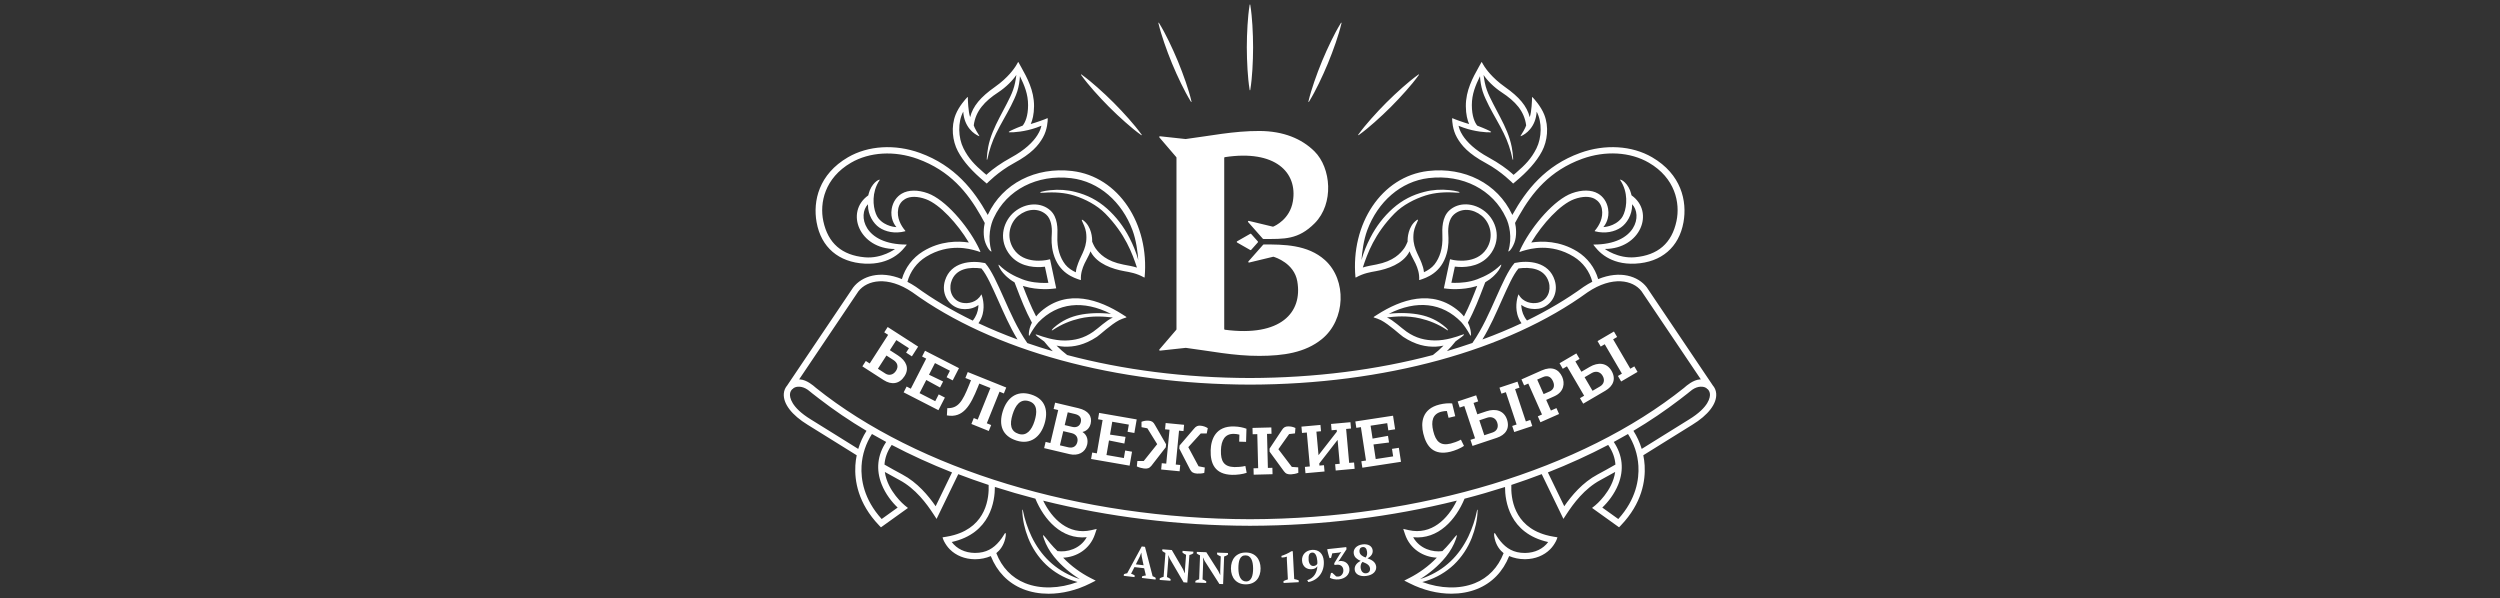 <?xml version="1.0" encoding="utf-8"?>
<!-- Generator: Adobe Illustrator 27.4.0, SVG Export Plug-In . SVG Version: 6.00 Build 0)  -->
<svg version="1.1" id="Слой_1" xmlns="http://www.w3.org/2000/svg" xmlns:xlink="http://www.w3.org/1999/xlink" x="0px" y="0px"
	 viewBox="0 0 280 67" style="enable-background:new 0 0 280 67;" xml:space="preserve">
<rect x="0" y="0" width="280" height="67" fill="#333333" stroke="none"/>
<style type="text/css">
	.st0{fill:#FFFFFF;}
</style>
<g>
	<path class="st0" d="M166.434,18.276c1.766,0.953,3.038,2.285,3.038,2.285l0.259-0.217c1.314-1.099,2.337-2.197,2.976-3.408
		c0.607-1.149,0.788-2.747,0.247-4.099c-0.374-0.933-1.113-1.744-1.316-1.955c-0.018-0.02-0.05-0.006-0.05,0.02
		c0.004,0.261-0.046,1.652-0.259,2.222c-0.303-1.238-1.192-2.271-2.757-3.372c-1.527-1.075-2.19-2.116-2.315-2.297
		c-0.094-0.137-0.193-0.326-0.287-0.488c-0.026-0.044-0.046-0.004-0.046-0.004l-0.312,0.559c-0.647,1.161-1.451,2.608-1.439,4.375
		c0.006,0.926,0.181,1.567,0.368,1.995c-0.577-0.161-1.664-0.551-1.849-0.647c-0.024-0.014-0.054,0.004-0.054,0.032
		c0,0.251,0.036,1.23,0.541,2.126C163.677,16.279,164.442,17.203,166.434,18.276 M163.914,14.3c1.274,0.452,2.584,0.544,3.006,0.52
		c0.181-0.01,0.118-0.082-0.476-0.343c-0.217-0.094-0.464-0.205-0.993-0.406c-0.269-0.333-0.605-1.039-0.605-2.301
		c0-1.226,0.404-2.19,0.914-3.239c0.03,0.569,0.125,1.139,0.294,1.696c0.189,0.591,0.458,1.109,0.715,1.64
		c0.539,1.049,1.152,2.04,1.656,3.072c0.444,0.902,0.766,1.861,0.975,2.86c0.03,0.143,0.082,0.137,0.074-0.01
		c-0.022-0.44-0.079-0.88-0.157-1.316c-0.115-0.581-0.293-1.151-0.516-1.7c-0.444-1.103-1.045-2.114-1.563-3.145
		c-0.261-0.514-0.531-1.035-0.712-1.553c-0.189-0.526-0.291-1.089-0.364-1.656c0-0.008-0.002-0.016-0.002-0.024
		c0.384,0.583,1.127,1.356,2.034,1.951c1.511,0.991,2.53,2.082,2.737,3.699c-0.076,0.293-0.504,0.983-0.597,1.123
		c-0.062,0.097-0.012,0.086,0,0.082c0.543-0.207,1.672-1.009,1.774-2.743c0.629,1.172,0.567,2.924-0.022,4.105
		c-0.585,1.168-1.252,1.843-2.303,2.753c-0.064,0.056-0.265,0.219-0.265,0.219s-0.149-0.139-0.199-0.183
		c-0.484-0.438-1.439-1.139-2.566-1.752c-0.784-0.424-1.395-0.86-1.867-1.276c-0.502-0.442-0.84-0.86-1.067-1.212
		c-0.163-0.253-0.267-0.474-0.336-0.649c-0.104-0.269-0.121-0.43-0.121-0.43S163.414,14.123,163.914,14.3 M152.183,15.124
		c-0.058,0.042-0.092,0.006-0.05-0.052c0.448-0.621,0.936-1.206,1.439-1.772c0.545-0.625,1.119-1.22,1.7-1.81
		c0.591-0.581,1.186-1.154,1.811-1.7c0.569-0.502,1.151-0.991,1.774-1.439c0.058-0.042,0.092-0.006,0.05,0.052
		c-0.448,0.621-0.936,1.206-1.439,1.772c-0.545,0.625-1.119,1.22-1.7,1.81c-0.591,0.581-1.186,1.154-1.811,1.7
		C153.388,14.187,152.806,14.675,152.183,15.124 M132.823,15.568c2.646-0.338,5.339-0.91,8.249-0.898
		c2.661,0.012,4.71,0.858,6.145,2.277c1.877,1.859,2.21,5.858,0.03,8.054c-1.855,1.867-3.412,1.766-5.747,1.764
		c-0.022,0-0.044-0.01-0.06-0.026l-1.65-1.869c-0.052-0.058,0.002-0.149,0.078-0.13l2.685,0.645
		c0.016,0.004,0.032,0.004,0.046-0.002c0.211-0.086,1.863-0.828,2.202-2.825c0.554-3.252-1.981-5.821-7.618-4.957
		c-0.04,0.006-0.07,0.04-0.07,0.08v19.169c0,0.04,0.032,0.074,0.07,0.08c6.252,0.824,8.727-1.923,8.114-5.424
		c-0.353-2.022-2.443-2.685-2.664-2.749c-0.014-0.004-0.026-0.004-0.04,0l-2.689,0.647c-0.076,0.018-0.131-0.072-0.078-0.13
		l1.65-1.869c0.016-0.018,0.036-0.026,0.06-0.026c2.181,0,4.913-0.008,6.865,1.756c2.46,2.227,2.313,6.678-0.352,8.844
		c-1.881,1.529-4.319,1.869-6.981,1.879c-2.91,0.012-5.603-0.563-8.249-0.898h-0.02l-2.878,0.311
		c-0.072,0.008-0.117-0.077-0.068-0.131l1.893-2.208c0.012-0.014,0.02-0.032,0.02-0.052V17.653c0-0.018-0.006-0.038-0.02-0.052
		l-1.893-2.208c-0.046-0.054-0.002-0.139,0.068-0.131l2.878,0.311C132.809,15.568,132.817,15.568,132.823,15.568 M151.027,63.325
		c0.056,0.109,0.093,0.233,0.107,0.37c0.018,0.163-0.002,0.313-0.058,0.452c-0.056,0.139-0.137,0.259-0.245,0.364
		c-0.107,0.104-0.237,0.189-0.388,0.253c-0.151,0.064-0.313,0.107-0.486,0.125c-0.099,0.01-0.197,0.014-0.295,0.01
		c-0.1-0.004-0.193-0.014-0.283-0.032c-0.088-0.016-0.171-0.038-0.245-0.068c-0.074-0.028-0.137-0.06-0.191-0.099l0.127-0.529
		l0.143-0.016c0.022,0.02,0.052,0.048,0.09,0.083c0.038,0.034,0.078,0.07,0.121,0.108c0.042,0.038,0.082,0.076,0.122,0.115
		c0.04,0.038,0.076,0.07,0.104,0.098c0.034,0.004,0.07,0.008,0.113,0.012c0.042,0.006,0.096,0.004,0.165-0.004
		c0.074-0.008,0.147-0.034,0.215-0.074c0.068-0.042,0.127-0.097,0.177-0.165c0.05-0.068,0.088-0.147,0.112-0.235
		c0.024-0.089,0.032-0.181,0.022-0.279c-0.012-0.111-0.04-0.205-0.086-0.28c-0.046-0.076-0.102-0.137-0.169-0.183
		c-0.066-0.046-0.141-0.076-0.221-0.092c-0.08-0.016-0.161-0.02-0.239-0.012l-0.283,0.03l-0.02-0.197l0.631-1.037l0.149-0.189
		l-0.002-0.02l-0.261,0.058l-0.739,0.08l-0.137,0.52l-0.167,0.018c-0.024-0.066-0.05-0.147-0.078-0.239
		c-0.028-0.092-0.054-0.185-0.08-0.279c-0.024-0.092-0.046-0.183-0.064-0.269c-0.018-0.086-0.03-0.161-0.036-0.219l2.132-0.231
		l0.026,0.239l-0.735,1.123l-0.187,0.239l0.002,0.01l0.163-0.052c0.155-0.01,0.295,0.004,0.422,0.04
		c0.129,0.038,0.237,0.094,0.33,0.173C150.895,63.122,150.971,63.215,151.027,63.325 M121.086,8.402
		c-0.042-0.058-0.006-0.092,0.052-0.05c0.621,0.448,1.206,0.936,1.772,1.439c0.625,0.544,1.22,1.119,1.81,1.7
		c0.581,0.591,1.154,1.185,1.7,1.81c0.502,0.569,0.989,1.152,1.439,1.774c0.042,0.058,0.006,0.092-0.052,0.05
		c-0.621-0.448-1.206-0.936-1.772-1.439c-0.625-0.544-1.22-1.119-1.811-1.7c-0.581-0.591-1.153-1.186-1.7-1.81
		C122.022,9.607,121.536,9.023,121.086,8.402 M136.314,61.892l1.22,0.044l-0.006,0.191c-0.064,0.046-0.135,0.088-0.211,0.122
		c-0.077,0.034-0.149,0.06-0.215,0.079l-0.114,3.092l-0.418-0.016l-1.644-2.57l-0.183-0.386h-0.014l0.03,0.396l-0.074,2.05
		c0.064,0.018,0.137,0.048,0.215,0.088c0.079,0.04,0.145,0.08,0.199,0.123l-0.006,0.187l-1.214-0.044l0.006-0.187
		c0.06-0.036,0.127-0.072,0.199-0.102c0.072-0.032,0.147-0.058,0.221-0.078l0.099-2.681c-0.064-0.028-0.129-0.06-0.193-0.094
		c-0.064-0.034-0.123-0.072-0.173-0.109l0.006-0.187l1.063,0.038l1.336,2.098l0.211,0.432h0.02l-0.01-0.422l0.06-1.638
		c-0.078-0.028-0.153-0.064-0.225-0.104c-0.072-0.04-0.137-0.082-0.189-0.127L136.314,61.892z M129.094,64.541l-0.856-3.296
		l-0.362-0.042l-1.632,3.004c-0.06,0.006-0.122,0.018-0.185,0.036c-0.062,0.018-0.123,0.038-0.179,0.066l-0.022,0.185l1.208,0.142
		l0.022-0.185c-0.125-0.09-0.261-0.155-0.408-0.191l0.38-0.744l1.085,0.127l0.193,0.81c-0.066,0.006-0.137,0.016-0.213,0.034
		c-0.074,0.018-0.145,0.038-0.211,0.06l-0.022,0.185l1.529,0.179l0.022-0.185c-0.044-0.038-0.099-0.074-0.161-0.107
		C129.22,64.587,129.156,64.561,129.094,64.541 M127.215,63.208l0.446-0.884l0.159-0.418l0.01,0.002l0.044,0.43l0.207,0.971
		L127.215,63.208z M132.445,61.695l1.216,0.092l-0.014,0.191c-0.066,0.044-0.139,0.082-0.215,0.115
		c-0.079,0.032-0.151,0.054-0.217,0.07l-0.235,3.087l-0.418-0.032l-1.539-2.634l-0.167-0.394l-0.014-0.002l0.014,0.396l-0.157,2.046
		c0.064,0.022,0.135,0.054,0.213,0.099c0.076,0.044,0.143,0.088,0.195,0.131l-0.014,0.187l-1.212-0.093l0.014-0.187
		c0.062-0.034,0.129-0.066,0.203-0.094c0.072-0.028,0.147-0.052,0.225-0.068l0.205-2.674c-0.064-0.032-0.127-0.067-0.189-0.103
		c-0.062-0.038-0.118-0.076-0.169-0.117l0.014-0.187l1.059,0.08l1.252,2.148l0.193,0.44l0.02,0.002l0.008-0.422l0.125-1.636
		c-0.076-0.032-0.151-0.07-0.221-0.112c-0.07-0.044-0.133-0.089-0.185-0.135L132.445,61.695z M140.751,62.379
		c-0.141-0.159-0.314-0.281-0.521-0.368c-0.207-0.089-0.446-0.131-0.713-0.129c-0.269,0.002-0.506,0.048-0.713,0.137
		c-0.205,0.09-0.38,0.215-0.519,0.374c-0.141,0.161-0.245,0.35-0.315,0.569c-0.07,0.219-0.104,0.456-0.104,0.712
		c0.002,0.255,0.038,0.492,0.112,0.711c0.074,0.217,0.181,0.406,0.324,0.565c0.143,0.159,0.318,0.281,0.524,0.368
		c0.207,0.087,0.446,0.131,0.713,0.129c0.269-0.002,0.506-0.048,0.713-0.137c0.205-0.09,0.378-0.215,0.516-0.374
		c0.139-0.161,0.243-0.35,0.313-0.567c0.07-0.219,0.107-0.456,0.104-0.711c-0.002-0.255-0.038-0.492-0.112-0.709
		C140.998,62.724,140.891,62.535,140.751,62.379 M140.308,64.239c-0.028,0.179-0.07,0.334-0.132,0.464
		c-0.062,0.131-0.141,0.231-0.239,0.307c-0.098,0.074-0.217,0.113-0.358,0.113c-0.155,0-0.287-0.036-0.396-0.109
		c-0.11-0.072-0.201-0.175-0.273-0.303c-0.072-0.129-0.125-0.283-0.159-0.462c-0.034-0.179-0.052-0.372-0.052-0.583
		c-0.002-0.209,0.01-0.404,0.034-0.583c0.024-0.179,0.064-0.334,0.125-0.464c0.06-0.131,0.141-0.231,0.241-0.305
		c0.1-0.074,0.227-0.113,0.378-0.113c0.157,0,0.291,0.034,0.402,0.109c0.111,0.072,0.199,0.175,0.267,0.303
		c0.068,0.129,0.119,0.283,0.151,0.462c0.032,0.179,0.048,0.374,0.05,0.583C140.349,63.868,140.337,64.061,140.308,64.239
		 M140.13,26.2l0.748,0.84c0.026,0.03,0.026,0.076,0,0.107l-0.748,0.84c-0.024,0.028-0.066,0.034-0.099,0.016l-1.473-0.84
		c-0.054-0.03-0.054-0.109,0-0.139l1.473-0.84C140.063,26.166,140.106,26.171,140.13,26.2 M110.259,20.342l0.259,0.217
		c0,0,1.272-1.332,3.038-2.285c1.991-1.073,2.757-1.996,3.252-2.874c0.504-0.896,0.54-1.875,0.54-2.126
		c0-0.028-0.028-0.046-0.054-0.032c-0.183,0.099-1.272,0.486-1.849,0.647c0.187-0.428,0.362-1.069,0.368-1.995
		c0.012-1.766-0.792-3.211-1.439-4.375l-0.312-0.559c0,0-0.022-0.04-0.046,0.004c-0.092,0.163-0.193,0.352-0.287,0.488
		c-0.125,0.181-0.786,1.224-2.315,2.297c-1.565,1.101-2.453,2.134-2.757,3.372c-0.215-0.571-0.263-1.963-0.259-2.222
		c0-0.028-0.032-0.04-0.05-0.02c-0.203,0.211-0.943,1.023-1.316,1.955c-0.541,1.352-0.36,2.95,0.247,4.099
		C107.921,18.146,108.944,19.243,110.259,20.342 M107.883,12.505c0.103,1.734,1.232,2.536,1.774,2.743
		c0.012,0.004,0.062,0.014,0-0.082c-0.092-0.143-0.521-0.83-0.597-1.123c0.207-1.618,1.224-2.709,2.737-3.699
		c0.906-0.595,1.65-1.368,2.034-1.951c0,0.008-0.002,0.016-0.002,0.024c-0.072,0.567-0.175,1.129-0.364,1.656
		c-0.181,0.519-0.45,1.041-0.711,1.553c-0.521,1.031-1.119,2.042-1.563,3.145c-0.223,0.549-0.404,1.119-0.516,1.7
		c-0.078,0.438-0.135,0.876-0.157,1.316c-0.008,0.147,0.044,0.153,0.074,0.01c0.211-0.999,0.531-1.957,0.975-2.859
		c0.504-1.033,1.117-2.024,1.656-3.073c0.257-0.531,0.526-1.049,0.715-1.64c0.169-0.557,0.263-1.125,0.293-1.696
		c0.512,1.049,0.914,2.013,0.914,3.239c0,1.262-0.336,1.967-0.605,2.301c-0.529,0.201-0.776,0.309-0.993,0.406
		c-0.595,0.261-0.657,0.333-0.476,0.344c0.422,0.024,1.732-0.07,3.006-0.521c0.5-0.177,0.555-0.219,0.555-0.219
		s-0.016,0.161-0.121,0.43c-0.068,0.175-0.173,0.396-0.336,0.649c-0.227,0.354-0.564,0.77-1.067,1.212
		c-0.474,0.418-1.085,0.852-1.867,1.276c-1.127,0.613-2.082,1.312-2.566,1.752c-0.05,0.046-0.199,0.183-0.199,0.183
		s-0.201-0.163-0.265-0.219c-1.051-0.91-1.72-1.586-2.303-2.753C107.315,15.431,107.252,13.677,107.883,12.505 M147.868,61.88
		c-0.114-0.107-0.247-0.185-0.404-0.237c-0.155-0.052-0.328-0.07-0.518-0.056c-0.179,0.014-0.342,0.054-0.484,0.122
		c-0.143,0.066-0.263,0.155-0.362,0.263c-0.099,0.109-0.171,0.233-0.219,0.376c-0.048,0.143-0.066,0.297-0.052,0.464
		c0.012,0.167,0.052,0.311,0.117,0.434c0.064,0.123,0.147,0.225,0.245,0.303c0.101,0.078,0.213,0.135,0.34,0.169
		c0.127,0.032,0.259,0.044,0.4,0.032c0.161-0.012,0.29-0.048,0.386-0.109c0.097-0.06,0.173-0.134,0.229-0.221
		c-0.022,0.378-0.127,0.701-0.31,0.971c-0.183,0.271-0.458,0.47-0.826,0.597l0.129,0.203c0.279-0.052,0.53-0.147,0.753-0.289
		c0.225-0.141,0.412-0.315,0.563-0.523c0.153-0.207,0.263-0.442,0.336-0.707c0.072-0.263,0.094-0.549,0.072-0.852
		c-0.016-0.199-0.056-0.38-0.124-0.54C148.071,62.119,147.981,61.987,147.868,61.88 M147.537,63.144
		c-0.034,0.068-0.086,0.125-0.159,0.169c-0.072,0.044-0.157,0.068-0.255,0.076c-0.084,0.006-0.161-0.006-0.225-0.038
		c-0.064-0.032-0.121-0.08-0.169-0.143c-0.048-0.062-0.086-0.134-0.112-0.217c-0.028-0.082-0.046-0.173-0.052-0.267
		c-0.02-0.267,0-0.47,0.06-0.609c0.062-0.139,0.175-0.213,0.338-0.227c0.091-0.008,0.171,0.012,0.237,0.06
		c0.066,0.048,0.123,0.112,0.169,0.197c0.046,0.084,0.082,0.183,0.11,0.297c0.026,0.115,0.046,0.235,0.056,0.364
		c0.004,0.058,0.008,0.119,0.01,0.181C147.541,63.048,147.541,63.102,147.537,63.144 M145.451,64.995l0.01,0.211l-1.7,0.088
		l-0.01-0.211c0.081-0.04,0.161-0.076,0.243-0.108c0.082-0.032,0.165-0.06,0.249-0.084l-0.117-2.255l0.004-0.291
		c-0.09,0.034-0.185,0.058-0.281,0.074c-0.099,0.016-0.199,0.024-0.303,0.026l-0.034-0.181c0.171-0.054,0.358-0.127,0.559-0.217
		c0.201-0.089,0.386-0.191,0.553-0.304l0.167-0.008l0.161,3.121c0.082,0.016,0.167,0.034,0.249,0.058
		C145.284,64.935,145.368,64.963,145.451,64.995 M139.722,7.789c-0.056-0.828-0.071-1.654-0.079-2.482
		c0.008-0.828,0.022-1.654,0.079-2.482c0.048-0.758,0.115-1.515,0.237-2.273c0.012-0.071,0.06-0.071,0.072,0.002
		c0.123,0.758,0.191,1.513,0.237,2.271c0.056,0.828,0.07,1.654,0.078,2.482c-0.008,0.828-0.022,1.654-0.078,2.482
		c-0.048,0.758-0.115,1.515-0.237,2.271c-0.012,0.07-0.06,0.07-0.072-0.002C139.838,9.304,139.77,8.546,139.722,7.789
		 M130.394,4.791c-0.245-0.717-0.474-1.443-0.649-2.19c-0.016-0.07,0.028-0.089,0.066-0.026c0.402,0.653,0.755,1.326,1.087,2.007
		c0.368,0.744,0.699,1.501,1.021,2.263c0.309,0.768,0.613,1.537,0.878,2.323c0.245,0.717,0.474,1.443,0.649,2.19
		c0.016,0.07-0.028,0.088-0.066,0.026c-0.402-0.653-0.756-1.326-1.089-2.008c-0.368-0.743-0.699-1.501-1.021-2.263
		C130.96,6.346,130.657,5.576,130.394,4.791 M146.544,11.356c0.177-0.745,0.404-1.471,0.649-2.188
		c0.265-0.786,0.567-1.555,0.878-2.323c0.323-0.762,0.653-1.519,1.021-2.263c0.333-0.681,0.685-1.354,1.089-2.007
		c0.038-0.06,0.082-0.042,0.066,0.028c-0.177,0.746-0.404,1.471-0.649,2.189c-0.265,0.786-0.567,1.555-0.878,2.323
		c-0.323,0.762-0.653,1.519-1.021,2.263c-0.333,0.681-0.685,1.355-1.089,2.008C146.572,11.446,146.528,11.426,146.544,11.356
		 M163.623,49.241l0.344,0.701c-0.384,0.265-1.011,0.526-1.529,0.653c-1.861,0.45-2.677-0.577-3.028-2.029
		c-0.289-1.194-0.177-2.775,1.825-3.261c0.541-0.131,1.007-0.157,1.407-0.121l0.346,1.431l-0.75,0.181l-0.185-0.763
		c-0.205-0.006-0.424,0.032-0.603,0.074c-0.993,0.241-1.196,1.059-0.928,2.164c0.291,1.202,0.816,1.686,1.951,1.411
		C162.718,49.624,163.271,49.443,163.623,49.241 M166.482,46.063l-1.021,0.34l-0.424-1.274l0.521-0.173l-0.227-0.681l-2.07,0.689
		l0.227,0.681l0.514-0.171l1.204,3.619l-0.514,0.171l0.227,0.679l2.721-0.906c0.963-0.32,1.485-1.025,1.144-2.052
		C168.447,45.979,167.509,45.72,166.482,46.063 M167.167,48.439l-0.926,0.308l-0.557-1.672l0.876-0.292
		c0.456-0.151,0.947-0.01,1.131,0.549C167.875,47.882,167.624,48.288,167.167,48.439 M142.507,52.394l0.018,0.717l-2.112,0.054
		l-0.018-0.717l0.519-0.012l-0.097-3.812l-0.519,0.012l-0.018-0.709l2.112-0.054l0.018,0.709l-0.504,0.012l0.097,3.812
		L142.507,52.394z M145.399,52.343l0.016,0.609c-0.249,0.107-0.607,0.169-0.798,0.173c-0.382,0.024-0.613-0.06-0.818-0.345
		l-1.604-2.194l-0.008-0.335l1.366-2.056c0.197-0.333,0.408-0.438,0.714-0.438c0.289-0.008,0.567,0.054,0.82,0.177l-0.046,0.605
		l-0.661,0.078l-1.202,1.694l1.507,1.983L145.399,52.343z M151.656,51.799l0.062,0.707l-2.12,0.191l-0.062-0.707l0.516-0.046
		l-0.239-2.661l-0.016,0.002c-0.679,0.88-1.358,1.76-2.039,2.626l0.02,0.235l0.508-0.046l0.062,0.707l-2.134,0.191l-0.064-0.707
		l0.554-0.05l-0.34-3.8l-0.539,0.048l-0.062-0.707l2.128-0.191l0.064,0.707l-0.517,0.046l0.235,2.621l0.016-0.002l2.04-2.619
		l-0.018-0.205l-0.571,0.05l-0.062-0.707l2.172-0.195l0.064,0.707l-0.547,0.048l0.34,3.8L151.656,51.799z M156.672,50.155
		l0.239,1.567l-4.328,0.661l-0.111-0.723l0.521-0.08l-0.573-3.74l-0.512,0.079l-0.109-0.715l4.222-0.645l0.233,1.523l-0.762,0.117
		l-0.122-0.806l-1.863,0.285l0.221,1.447l1.728-0.31l0.115,0.745l-1.74,0.219l0.249,1.636l1.953-0.299l-0.129-0.844L156.672,50.155z
		 M183.044,41.034l0.362,0.619l-1.837,1.075l-0.362-0.619l0.448-0.261l-1.925-3.292l-0.448,0.261l-0.358-0.613l1.837-1.075
		l0.358,0.613l-0.448,0.261l1.925,3.292L183.044,41.034z M171.387,47.036l0.227,0.681l-2.02,0.671l-0.227-0.681l0.492-0.163
		l-1.204-3.619l-0.492,0.165l-0.223-0.673l2.02-0.671l0.223,0.673l-0.492,0.163l1.204,3.619L171.387,47.036z M191.82,43.15
		l0.002-0.002l-7.387-10.974c-0.969-1.254-2.982-1.921-5.44-0.914c-0.358-1.268-1.2-2.387-2.347-3.097
		c-1.973-1.218-3.969-1.174-5.072-1.011c-0.016,0.002-0.074,0.014-0.074,0.014s0.032-0.056,0.04-0.07
		c1.2-1.995,3.187-4.21,4.769-4.789c0.92-0.338,1.768-0.344,2.325-0.02c0.382,0.223,0.677,0.585,0.774,1.107
		c0.185,1.007-0.297,1.867-0.792,2.45c-0.012,0.016-0.01,0.052,0.002,0.056c1.19,0.312,2.242,0.044,2.92-0.422
		c0.657-0.452,1.26-1.415,1.256-2.488c0-0.018-0.004-0.119-0.004-0.119c1.172,1.19,0.48,4.519-4.3,4.519
		c-0.016,0-0.042,0.016-0.02,0.044c0.187,0.229,0.615,0.854,1.461,1.362c0.73,0.438,1.77,0.808,3.235,0.731
		c2.906-0.149,4.881-1.83,5.383-4.636c0.424-2.375-0.247-5.375-3.513-7.276c-2.257-1.314-5.269-1.497-8.058-0.488
		c-3.937,1.425-6.065,4.204-7.566,6.891c-0.008,0.014-0.034,0.064-0.034,0.064s-0.022-0.054-0.028-0.068
		c-1.628-3.466-5.339-5.345-9.426-4.861c-5.213,0.619-8.661,5.946-8.114,11.898c0.002,0.026,0.032,0.042,0.056,0.028
		c0.84-0.482,1.648-0.603,2.222-0.707c1.314-0.237,3.026-0.808,3.75-2.154c0.008-0.014,0.04-0.076,0.04-0.076
		s0.018,0.064,0.024,0.08c0.219,0.671,1.124,1.734,1.043,3.103c-0.002,0.026,0.02,0.046,0.044,0.038
		c0.763-0.247,2.439-0.784,3.042-2.976c0.237-0.86,0.213-1.598,0.175-2.202c-0.048-0.77,0.084-1.672,0.619-2.148
		c0.88-0.784,2.154-0.659,3.117,0.119c0.958,0.776,1.431,2.379,0.531,3.74c-1.149,1.738-3.559,1.246-3.722,1.218
		c-0.088-0.016-0.348-0.078-0.348-0.078l-0.693,3.257l0.38,0.046c0.072,0.01,1.652,0.195,3.209-0.275
		c0.016-0.004,0.032-0.012,0.048-0.018v0.002c0.032-0.01,0.064-0.022,0.098-0.032c-0.414,1.077-0.878,2.259-1.485,3.426
		c-0.151-0.187-0.325-0.374-0.536-0.559c-3.014-2.614-6.609-1.28-9.119,0.322l-0.404,0.257c-0.089,0.066-0.07,0.082,0.018,0.112
		c0.169,0.054,0.501,0.159,0.742,0.285c0.944,0.496,2.15,1.64,2.488,1.865c1.407,0.926,2.584,1.139,3.661,1.101
		c0.245-0.008,0.551-0.052,0.862-0.117c-0.358,0.372-0.758,0.721-1.187,1.053c-6.26,1.662-13.224,2.558-20.497,2.576
		c-7.258-0.016-14.213-0.914-20.471-2.576c-0.43-0.332-0.83-0.681-1.187-1.053c0.311,0.066,0.617,0.109,0.862,0.117
		c1.077,0.038,2.255-0.175,3.661-1.101c0.34-0.223,1.545-1.368,2.488-1.865c0.241-0.127,0.573-0.231,0.742-0.285
		c0.088-0.028,0.107-0.046,0.018-0.112l-0.404-0.257c-2.512-1.601-6.107-2.936-9.119-0.322c-0.211,0.183-0.386,0.372-0.536,0.559
		c-0.607-1.168-1.071-2.349-1.485-3.426c0.032,0.01,0.064,0.022,0.098,0.032v-0.002c0.016,0.006,0.032,0.012,0.048,0.018
		c1.557,0.47,3.137,0.285,3.209,0.275l0.38-0.046l-0.693-3.257c0,0-0.259,0.062-0.348,0.078c-0.163,0.028-2.572,0.522-3.721-1.218
		c-0.9-1.363-0.428-2.964,0.53-3.74c0.963-0.78,2.237-0.902,3.117-0.119c0.535,0.476,0.667,1.379,0.619,2.148
		c-0.038,0.605-0.062,1.342,0.175,2.202c0.603,2.194,2.279,2.731,3.043,2.976c0.024,0.008,0.046-0.012,0.044-0.038
		c-0.08-1.368,0.824-2.433,1.043-3.103c0.004-0.016,0.024-0.08,0.024-0.08s0.032,0.062,0.04,0.076
		c0.724,1.346,2.436,1.917,3.75,2.154c0.575,0.104,1.383,0.223,2.223,0.707c0.024,0.014,0.054-0.002,0.056-0.028
		c0.546-5.952-2.902-11.279-8.114-11.898c-4.087-0.484-7.799,1.395-9.426,4.861c-0.006,0.012-0.028,0.068-0.028,0.068
		s-0.026-0.052-0.034-0.064c-1.501-2.685-3.629-5.464-7.566-6.891c-2.787-1.009-5.799-0.826-8.058,0.488
		c-3.265,1.901-3.939,4.901-3.513,7.276c0.5,2.805,2.476,4.487,5.384,4.636c1.463,0.074,2.504-0.293,3.235-0.731
		c0.846-0.508,1.274-1.133,1.461-1.362c0.022-0.028-0.002-0.046-0.02-0.044c-4.782,0-5.474-3.33-4.3-4.519
		c0,0-0.004,0.1-0.004,0.119c-0.004,1.073,0.599,2.036,1.256,2.488c0.677,0.466,1.73,0.736,2.92,0.422
		c0.014-0.004,0.016-0.04,0.002-0.056c-0.494-0.583-0.976-1.443-0.792-2.45c0.096-0.522,0.392-0.884,0.774-1.107
		c0.554-0.324,1.403-0.318,2.325,0.02c1.581,0.579,3.569,2.793,4.769,4.789c0.008,0.014,0.04,0.07,0.04,0.07
		s-0.06-0.012-0.076-0.014c-1.105-0.163-3.101-0.207-5.072,1.011c-1.147,0.709-1.987,1.829-2.347,3.095
		c-2.454-1.007-4.473-0.338-5.454,0.934L88.18,43.148l0.004,0.002c-0.223,0.249-0.366,0.567-0.396,0.922
		c-0.094,1.133,0.884,2.415,2.685,3.513c0.94,0.573,1.885,1.166,2.84,1.764c0.868,0.545,1.746,1.095,2.638,1.642
		c-0.076,0.376-0.129,0.758-0.151,1.142c-0.098,1.694,0.283,4.232,2.655,6.708l0.211,0.221l3.026-2.17l-0.362-0.29
		c-0.028-0.022-1.933-1.585-2.229-3.742c0.557,0.315,1.099,0.617,1.632,0.9c1.817,0.969,3.052,2.654,3.824,3.838l0.34,0.521
		l2.429-5.012c1.113,0.424,2.249,0.828,3.402,1.208c0.058,1.417-0.239,4.583-3.864,5.606c-0.273,0.076-0.565,0.143-0.878,0.193
		c-0.106,0.018-0.422,0.068-0.422,0.068c0.02,0.094,0.096,0.303,0.165,0.434c0.177,0.34,0.39,0.649,0.653,0.912
		c0.691,0.693,1.67,1.093,2.783,1.107h0.058c0.621,0,1.218-0.131,1.748-0.352c0.693,1.744,1.927,3.02,3.593,3.689
		c0.88,0.352,1.859,0.526,2.878,0.526c1.529,0,3.149-0.39,4.662-1.155l0.617-0.311l-0.617-0.316c-0.999-0.51-2.114-1.286-3.03-2.255
		c1.465-0.058,2.996-0.932,3.561-2.629l0.197-0.593l-0.609,0.139c-2.544,0.581-4.391-1.244-5.387-3.304
		c7.266,1.809,15.111,2.793,23.095,2.813h0.132c7.984-0.02,15.825-1.005,23.097-2.817c-0.997,2.06-2.844,3.882-5.388,3.304
		l-0.609-0.139l0.197,0.593c0.564,1.698,2.096,2.57,3.563,2.628c-0.916,0.969-2.029,1.744-3.03,2.255l-0.617,0.315l0.617,0.311
		c1.513,0.766,3.133,1.156,4.662,1.156c1.019,0,1.998-0.173,2.878-0.526c1.666-0.667,2.9-1.943,3.593-3.689
		c0.53,0.223,1.127,0.352,1.748,0.352h0.058c1.111-0.014,2.092-0.414,2.783-1.107c0.263-0.263,0.476-0.573,0.653-0.912
		c0.068-0.131,0.145-0.34,0.165-0.434c0,0-0.317-0.052-0.422-0.068c-0.311-0.05-0.605-0.117-0.878-0.193
		c-3.623-1.023-3.922-4.188-3.864-5.604c1.155-0.38,2.289-0.784,3.404-1.21l2.43,5.012l0.34-0.52
		c0.772-1.184,2.008-2.87,3.826-3.838c0.533-0.283,1.073-0.585,1.63-0.9c-0.295,2.158-2.2,3.72-2.228,3.742l-0.362,0.289l3.026,2.17
		l0.211-0.221c2.371-2.476,2.753-5.014,2.655-6.708c-0.022-0.384-0.074-0.765-0.151-1.141c0.888-0.545,1.764-1.093,2.629-1.636
		c0.958-0.601,1.905-1.194,2.849-1.77c1.8-1.097,2.779-2.379,2.685-3.513C192.186,43.716,192.043,43.399,191.82,43.15
		 M160.695,38.13c-1.065-0.018-2.086-0.233-3.153-0.979c-0.663-0.464-1.441-1.252-2.204-1.598c0.916-0.109,2.271-0.231,3.725,0.109
		c0.981,0.227,2.018,0.639,2.976,1.28c0.269,0.181,0.089-0.091-0.074-0.235c-0.963-0.856-1.949-1.244-2.878-1.443
		c-0.928-0.197-2.242-0.279-3.543-0.119c3.115-1.574,5.982-1.266,8.122,0.934c0.251,0.273,0.703,0.91,0.995,1.465
		c0.042,0.08,0.113,0.139,0.079-0.285c-0.024-0.292-0.115-0.691-0.338-1.131c0.728-1.344,1.256-2.717,1.728-3.951
		c0.072-0.189,0.143-0.37,0.213-0.551c0.002-0.008,0.008-0.014,0.016-0.018c0.366-0.213,0.667-0.444,0.84-0.607
		c0.251-0.237,0.627-0.607,0.832-1.033c0.137-0.285,0.155-0.406,0.026-0.279c-0.79,0.772-1.68,1.234-2.598,1.585
		c-0.9,0.346-1.861,0.408-2.514,0.406c-0.129,0-0.39-0.01-0.39-0.01l0.388-1.809c0,0,0.281,0.028,0.436,0.036
		c0.991,0.05,2.673-0.117,3.671-1.612c1.129-1.69,0.478-3.601-0.689-4.566c-1.282-1.057-3.008-1.111-4.049-0.141
		c-0.814,0.758-0.8,2.044-0.766,2.835c0.062,1.405-0.303,2.454-0.884,3.203c-0.289,0.374-0.778,0.693-1.18,0.872
		c-0.04-0.424-0.151-0.723-0.269-1.041c-0.384-1.037-1.101-1.859-0.874-3.458c0.064-0.448,0.334-1.007,0.432-1.216
		c0.072-0.151,0.079-0.257-0.147-0.086c-0.912,0.695-0.991,1.975-0.971,2.367c0,0-0.191,0.486-0.376,0.741
		c-0.428,0.593-1.198,1.457-3.131,1.829c-0.454,0.087-1.095,0.197-1.511,0.336c0.512-1.557,1.314-3.782,3.553-6.056
		c0.93-0.947,2.252-1.62,3.462-2.008c1.051-0.334,2.249-0.412,3.424-0.322c0.563,0.042,0.418-0.07,0.233-0.117
		c-0.34-0.086-0.603-0.125-0.951-0.165c-0.961-0.106-1.933-0.04-2.837,0.199c-1.288,0.324-2.448,0.898-3.535,1.863
		c-1.017,0.91-1.859,2.008-2.504,3.264c-0.414,0.798-0.758,1.636-0.993,2.498c0.066-0.878,0.233-2.228,0.649-3.344
		c1.182-3.169,3.746-5.458,6.871-5.827c3.812-0.452,7.214,1.294,8.665,4.453c0.348,0.697,0.731,2.182,0.261,3.728
		c-0.04,0.131,0.34-0.07,0.675-0.932c0.293-0.758,0.199-1.756,0.078-2.227c0,0,0.29-0.537,0.44-0.804
		c1.475-2.596,3.444-5.06,7.081-6.376c2.594-0.938,5.384-0.776,7.463,0.434c2.942,1.712,3.529,4.499,3.097,6.535
		c-0.524,2.482-2.078,3.83-4.658,4.055c-1.911,0.167-3.372-0.93-3.372-0.93c3.995,0,5.631-4.14,2.994-6.006
		c0,0-0.086-0.36-0.165-0.553c-0.434-1.067-1.21-1.31-1.111-1.165c0.239,0.353,0.406,0.721,0.514,1.091
		c0.4,1.352,0.024,2.697-0.364,3.185c-0.776,0.975-2.03,0.997-2.03,0.997c0.215-0.237,0.715-0.976,0.531-2.054
		c-0.135-0.788-0.567-1.372-1.131-1.7c-0.737-0.43-1.803-0.442-2.92-0.034c-1.965,0.717-4.372,3.547-5.566,5.866
		c0,0-0.229,0.446-0.305,0.639c-0.01,0.024-0.024,0.093,0.064,0.058c0.147-0.054,0.38-0.135,0.591-0.185
		c0.42-0.099,2.827-0.87,5.426,0.735c1.033,0.637,1.78,1.654,2.072,2.799c-0.315,0.163-0.637,0.346-0.963,0.567
		c-1.909,1.388-4.039,2.651-6.352,3.776c-0.412-0.513-0.563-1.015-0.617-1.453c-0.024-0.185-0.018-0.302-0.018-0.302
		s0.239,0.213,0.659,0.342c0.557,0.173,1.172,0.167,1.644,0c1.131-0.4,1.875-1.676,1.439-3.084
		c-0.651-2.094-2.948-2.277-4.487-1.949c-0.004,0-0.008,0.002-0.012,0.006c-0.002,0.002-0.004,0.004-0.006,0.006
		c-0.707,0.798-1.336,2.239-2.088,3.912c-0.701,1.561-1.479,3.38-2.626,5.036c-0.93,0.322-1.881,0.625-2.852,0.908
		c0.354-0.353,0.681-0.721,0.977-1.101c0.012-0.008,0.028-0.016,0.04-0.024c1.22-0.846,0.961-0.808,0.599-0.675
		C163.247,37.684,161.925,38.152,160.695,38.13 M169.932,35.174c0.084,0.34,0.237,0.687,0.474,1.029
		c-1.397,0.655-2.857,1.264-4.377,1.82c0.894-1.469,1.549-3.004,2.154-4.352c0.721-1.604,1.29-2.898,1.883-3.595
		c0.006-0.006,0.014-0.01,0.022-0.012c1.236-0.169,2.914-0.048,3.378,1.547c0.283,0.979-0.165,2.066-1.234,2.297
		c-0.673,0.144-1.66-0.042-2.134-0.913c-0.008-0.014-0.032-0.026-0.044,0.01C169.969,33.235,169.677,34.153,169.932,35.174
		 M103.714,28.762c2.598-1.606,5.006-0.834,5.425-0.735c0.213,0.05,0.446,0.131,0.591,0.185c0.088,0.032,0.074-0.034,0.064-0.058
		c-0.074-0.193-0.305-0.639-0.305-0.639c-1.192-2.319-3.601-5.146-5.566-5.866c-1.117-0.408-2.182-0.396-2.92,0.034
		c-0.563,0.328-0.995,0.912-1.131,1.7c-0.185,1.077,0.315,1.819,0.53,2.054c0,0-1.254-0.022-2.03-0.997
		c-0.388-0.488-0.763-1.833-0.364-3.185c0.108-0.368,0.275-0.737,0.514-1.091c0.098-0.145-0.677,0.099-1.111,1.166
		c-0.079,0.193-0.165,0.552-0.165,0.552c-2.636,1.867-1.001,6.007,2.994,6.007c0,0-1.463,1.097-3.372,0.93
		c-2.58-0.227-4.131-1.575-4.658-4.055c-0.432-2.036,0.157-4.823,3.097-6.535c2.08-1.212,4.871-1.373,7.463-0.434
		c3.637,1.316,5.606,3.78,7.081,6.376c0.151,0.267,0.44,0.804,0.44,0.804c-0.119,0.468-0.215,1.469,0.078,2.227
		c0.334,0.862,0.713,1.061,0.675,0.933c-0.47-1.547-0.086-3.032,0.261-3.728c1.451-3.157,4.853-4.903,8.663-4.453
		c3.125,0.37,5.689,2.659,6.87,5.828c0.416,1.115,0.583,2.466,0.649,3.344c-0.237-0.862-0.581-1.7-0.993-2.498
		c-0.645-1.256-1.487-2.355-2.504-3.263c-1.085-0.963-2.247-1.537-3.535-1.863c-0.904-0.237-1.877-0.305-2.837-0.199
		c-0.348,0.038-0.611,0.078-0.951,0.165c-0.185,0.046-0.328,0.161,0.233,0.117c1.176-0.09,2.373-0.012,3.424,0.322
		c1.21,0.386,2.53,1.061,3.462,2.007c2.238,2.275,3.04,4.499,3.553,6.057c-0.416-0.139-1.057-0.249-1.511-0.335
		c-1.933-0.372-2.703-1.236-3.131-1.829c-0.183-0.255-0.376-0.742-0.376-0.742c0.02-0.392-0.058-1.67-0.971-2.367
		c-0.225-0.171-0.219-0.064-0.147,0.086c0.099,0.209,0.37,0.77,0.432,1.216c0.227,1.6-0.492,2.421-0.874,3.458
		c-0.119,0.318-0.229,0.617-0.269,1.041c-0.402-0.179-0.89-0.498-1.18-0.872c-0.579-0.749-0.944-1.798-0.884-3.203
		c0.034-0.792,0.048-2.076-0.766-2.835c-1.041-0.969-2.767-0.916-4.049,0.141c-1.167,0.965-1.819,2.875-0.689,4.566
		c0.999,1.495,2.681,1.662,3.671,1.612c0.155-0.008,0.436-0.036,0.436-0.036l0.388,1.808c0,0-0.261,0.01-0.39,0.01
		c-0.655,0.002-1.614-0.06-2.514-0.406c-0.916-0.352-1.807-0.814-2.596-1.586c-0.129-0.127-0.111-0.006,0.026,0.28
		c0.205,0.428,0.581,0.798,0.832,1.033c0.173,0.163,0.474,0.394,0.84,0.607c0.008,0.004,0.012,0.01,0.016,0.018
		c0.07,0.181,0.141,0.362,0.213,0.551c0.472,1.236,1.001,2.608,1.728,3.951c-0.223,0.44-0.313,0.842-0.338,1.131
		c-0.034,0.424,0.034,0.366,0.079,0.285c0.293-0.555,0.743-1.192,0.995-1.465c2.142-2.2,5.01-2.508,8.122-0.934
		c-1.298-0.161-2.612-0.079-3.543,0.119c-0.928,0.197-1.915,0.587-2.878,1.443c-0.163,0.145-0.343,0.416-0.074,0.235
		c0.958-0.643,1.995-1.053,2.976-1.28c1.455-0.338,2.809-0.217,3.726-0.109c-0.764,0.346-1.541,1.133-2.204,1.597
		c-1.067,0.746-2.088,0.961-3.153,0.979c-1.23,0.02-2.552-0.446-2.986-0.605c-0.364-0.13-0.621-0.171,0.599,0.675
		c0.012,0.008,0.028,0.016,0.04,0.024c0.297,0.38,0.623,0.747,0.977,1.101c-0.971-0.283-1.919-0.587-2.852-0.908
		c-1.147-1.656-1.925-3.474-2.626-5.036c-0.752-1.674-1.383-3.115-2.088-3.912c-0.002-0.002-0.004-0.004-0.006-0.006
		c-0.004-0.002-0.008-0.004-0.012-0.006c-1.541-0.328-3.836-0.145-4.487,1.949c-0.438,1.407,0.307,2.685,1.439,3.085
		c0.472,0.167,1.089,0.173,1.644,0c0.418-0.131,0.659-0.342,0.659-0.342s0.004,0.114-0.018,0.301
		c-0.056,0.44-0.207,0.941-0.617,1.453c-2.317-1.127-4.451-2.391-6.364-3.784c-0.324-0.217-0.639-0.4-0.953-0.561
		C101.933,30.416,102.681,29.399,103.714,28.762 M109.939,33.006c-0.014-0.036-0.036-0.024-0.044-0.01
		c-0.474,0.87-1.463,1.057-2.134,0.913c-1.069-0.231-1.519-1.318-1.234-2.297c0.464-1.598,2.142-1.718,3.378-1.547
		c0.008,0.002,0.016,0.004,0.022,0.012c0.591,0.697,1.162,1.991,1.883,3.595c0.607,1.348,1.26,2.884,2.154,4.351
		c-1.517-0.557-2.978-1.164-4.375-1.821c0.235-0.34,0.388-0.689,0.472-1.027C110.315,34.153,110.023,33.235,109.939,33.006
		 M93.676,48.754c-0.956-0.601-1.903-1.194-2.847-1.768c-2.285-1.393-2.377-2.536-2.351-2.853c0.018-0.227,0.119-0.416,0.271-0.561
		l0.016,0.012c0.032-0.04,0.068-0.072,0.104-0.107c0.05-0.032,0.1-0.066,0.161-0.09c0.388-0.155,1.031-0.119,1.686,0.464
		c0.048,0.04,0.101,0.078,0.151,0.119c0.028,0.024,0.05,0.044,0.062,0.054c0.253,0.203,0.512,0.4,0.772,0.599
		c1.662,1.284,3.442,2.498,5.347,3.631c-0.396,0.621-0.709,1.306-0.926,2.026C95.296,49.769,94.48,49.261,93.676,48.754
		 M100.537,56.846l-1.79,1.284c-2.012-2.221-2.341-4.455-2.253-5.958c0.074-1.28,0.492-2.522,1.165-3.565
		c0.523,0.303,1.053,0.599,1.594,0.89c-0.989,1.469-1.161,3.113-0.504,4.758C99.178,55.333,99.902,56.25,100.537,56.846
		 M104.793,56.698c-0.822-1.187-2.034-2.652-3.74-3.561c-0.647-0.344-1.3-0.707-1.991-1.103c0.046-0.683,0.271-1.408,0.776-2.152
		c0.012-0.018,0.024-0.032,0.036-0.05c2.126,1.115,4.379,2.144,6.754,3.081L104.793,56.698z M121.715,60.168
		c-0.738,1.322-2.225,1.708-3.274,1.555c-0.619-0.587-1.055-1.169-1.409-1.596c-0.247-0.297-0.279-0.263-0.096,0.265
		c0.219,0.637,0.601,1.328,1.119,1.971v0.002h0.004c0.824,1.021,1.867,1.869,2.877,2.496c-0.175-0.058-0.348-0.117-0.52-0.183
		c-1.073-0.422-2.068-1.027-2.894-1.815c-0.83-0.784-1.493-1.74-1.993-2.783c-0.428-0.914-0.764-1.885-0.961-2.896
		c-0.028-0.145-0.079-0.147-0.074,0c0.034,1.041,0.269,2.082,0.659,3.06c0.442,1.119,1.127,2.156,2.006,3
		c0.886,0.836,1.967,1.461,3.119,1.821c0.137,0.044,0.275,0.082,0.414,0.119c-2.038,0.755-4.168,0.816-5.876,0.13
		c-1.503-0.603-2.614-1.766-3.229-3.364c0.39-0.309,0.806-0.82,0.993-1.599c0.129-0.534,0.074-0.752-0.046-0.603
		c-0.097,0.12-0.185,0.37-0.605,0.874c-0.669,0.804-1.477,1.304-2.715,1.304h-0.05c-1.083-0.014-2.011-0.462-2.568-1.222
		c4.383-0.973,4.833-4.646,4.831-6.167c1.483,0.474,2.996,0.912,4.535,1.312C116.926,58.187,118.891,60.447,121.715,60.168
		 M173.395,60.709c-0.557,0.76-1.483,1.208-2.568,1.222h-0.05c-1.238,0-2.048-0.501-2.715-1.304
		c-0.42-0.504-0.506-0.754-0.605-0.874c-0.121-0.149-0.173,0.068-0.046,0.603c0.187,0.78,0.605,1.29,0.993,1.599
		c-0.617,1.598-1.726,2.761-3.229,3.364c-1.708,0.683-3.838,0.625-5.876-0.131c0.139-0.036,0.277-0.074,0.414-0.118
		c1.152-0.36,2.231-0.985,3.119-1.821c0.88-0.844,1.563-1.879,2.005-3c0.39-0.981,0.625-2.02,0.659-3.061
		c0.004-0.147-0.046-0.145-0.074,0c-0.197,1.011-0.535,1.981-0.961,2.896c-0.501,1.041-1.164,1.998-1.993,2.783
		c-0.826,0.79-1.819,1.395-2.894,1.814c-0.171,0.066-0.346,0.125-0.521,0.183c1.011-0.627,2.054-1.475,2.878-2.496h0.004v-0.002
		c0.519-0.643,0.9-1.334,1.119-1.971c0.183-0.528,0.151-0.563-0.097-0.265c-0.354,0.426-0.79,1.009-1.409,1.596
		c-1.047,0.153-2.536-0.233-3.273-1.555c2.825,0.277,4.789-1.981,5.753-4.314c1.541-0.4,3.053-0.84,4.535-1.312
		C168.562,56.063,169.014,59.734,173.395,60.709 M140.063,58.151h-0.13c-18.952-0.048-37.099-5.546-48.543-14.706l-0.042-0.036
		c-0.243-0.215-0.985-0.866-1.75-0.916c-0.032-0.002-0.062-0.004-0.094-0.004l6.639-9.865c0.971-1.256,3.274-1.758,6.028,0.099
		c8.999,6.547,22.78,10.321,37.843,10.355c15.033-0.034,28.814-3.81,37.801-10.347c2.765-1.865,5.07-1.362,6.026-0.127l6.653,9.885
		c-0.03,0-0.062,0.002-0.094,0.004c-0.768,0.05-1.507,0.701-1.75,0.916l-0.042,0.036C177.159,52.605,159.013,58.102,140.063,58.151
		 M178.937,53.137c-1.706,0.908-2.918,2.373-3.74,3.561l-1.835-3.786c2.373-0.936,4.626-1.965,6.754-3.081
		c0.012,0.016,0.026,0.032,0.036,0.05c0.502,0.744,0.729,1.469,0.776,2.152C180.237,52.43,179.584,52.791,178.937,53.137
		 M181.248,58.131l-1.791-1.284c0.633-0.597,1.358-1.513,1.789-2.59c0.659-1.646,0.484-3.291-0.504-4.758
		c0.541-0.291,1.071-0.589,1.594-0.89c0.673,1.043,1.091,2.285,1.165,3.567C183.587,53.675,183.259,55.91,181.248,58.131
		 M189.163,46.986c-0.947,0.577-1.897,1.172-2.856,1.775c-0.802,0.502-1.614,1.011-2.437,1.517
		c-0.217-0.719-0.529-1.405-0.926-2.026c1.843-1.095,3.569-2.269,5.186-3.505c0.315-0.239,0.627-0.48,0.934-0.725
		c0.014-0.01,0.036-0.03,0.068-0.058c0.006-0.004,0.01-0.008,0.016-0.014c0.046-0.036,0.094-0.072,0.141-0.11
		c0.643-0.571,1.286-0.609,1.674-0.454c0.058,0.024,0.109,0.056,0.159,0.088c0.036,0.034,0.072,0.066,0.104,0.107l0.016-0.012
		c0.153,0.143,0.253,0.334,0.271,0.561C191.541,44.448,191.45,45.591,189.163,46.986 M172.684,41.484l-2.281,1.011l0.298,0.669
		l0.468-0.207l1.535,3.466l-0.468,0.207l0.293,0.663l2.086-0.924l-0.293-0.663l-0.621,0.275l-0.529-1.194l0.906-0.402
		c1.115-0.494,1.195-1.481,0.89-2.172C174.574,41.323,173.773,41.004,172.684,41.484 M173.54,43.851l-0.655,0.289l-0.719-1.626
		l0.629-0.277c0.494-0.219,0.896-0.089,1.145,0.476C174.191,43.286,173.958,43.666,173.54,43.851 M178.045,41.094l-0.928,0.543
		l-0.677-1.159l0.474-0.277l-0.362-0.619l-1.883,1.101l0.362,0.619l0.468-0.273l1.925,3.292l-0.468,0.273l0.362,0.619l2.476-1.449
		c0.876-0.512,1.24-1.308,0.693-2.242C179.952,40.608,178.979,40.547,178.045,41.094 M179.206,43.278l-0.842,0.492l-0.89-1.521
		l0.798-0.466c0.414-0.243,0.922-0.203,1.22,0.303C179.783,42.587,179.62,43.035,179.206,43.278 M154.031,63.136
		c-0.046-0.086-0.111-0.165-0.189-0.237c-0.08-0.072-0.175-0.137-0.287-0.199c-0.112-0.06-0.245-0.119-0.394-0.173
		c0.189-0.089,0.34-0.215,0.45-0.376c0.11-0.161,0.151-0.339,0.125-0.534c-0.016-0.117-0.056-0.221-0.119-0.311
		c-0.062-0.091-0.145-0.163-0.243-0.219c-0.1-0.056-0.217-0.095-0.352-0.115c-0.135-0.02-0.279-0.02-0.434,0.002
		c-0.169,0.024-0.318,0.066-0.446,0.129c-0.129,0.062-0.235,0.141-0.318,0.231c-0.084,0.091-0.143,0.193-0.179,0.305
		c-0.036,0.113-0.044,0.231-0.026,0.358c0.028,0.199,0.112,0.364,0.253,0.498c0.141,0.135,0.318,0.243,0.526,0.326
		c-0.227,0.109-0.402,0.249-0.526,0.424c-0.124,0.175-0.171,0.376-0.141,0.603c0.016,0.117,0.058,0.221,0.129,0.315
		c0.07,0.092,0.161,0.169,0.273,0.227c0.112,0.058,0.245,0.099,0.4,0.121c0.155,0.022,0.321,0.02,0.504-0.006
		c0.199-0.028,0.37-0.076,0.514-0.143c0.145-0.068,0.261-0.151,0.354-0.247c0.09-0.097,0.155-0.205,0.193-0.323
		c0.038-0.119,0.048-0.241,0.03-0.368C154.11,63.319,154.078,63.223,154.031,63.136 M152.263,61.804
		c-0.018-0.132-0.002-0.249,0.052-0.35c0.054-0.1,0.155-0.161,0.3-0.181c0.122-0.018,0.229,0.016,0.32,0.096
		c0.088,0.082,0.147,0.217,0.173,0.406c0.018,0.132,0.016,0.253-0.006,0.362c-0.024,0.107-0.074,0.209-0.153,0.307
		c-0.185-0.064-0.34-0.147-0.464-0.251C152.359,62.089,152.285,61.959,152.263,61.804 M153.437,63.848
		c-0.012,0.06-0.036,0.114-0.07,0.165c-0.034,0.05-0.079,0.09-0.135,0.125c-0.056,0.034-0.124,0.056-0.205,0.068
		c-0.101,0.014-0.187,0.006-0.259-0.024c-0.072-0.03-0.135-0.072-0.187-0.125c-0.052-0.054-0.092-0.119-0.123-0.195
		c-0.03-0.074-0.05-0.151-0.062-0.229c-0.016-0.114-0.01-0.233,0.014-0.36c0.026-0.127,0.089-0.241,0.191-0.344
		c0.104,0.044,0.205,0.089,0.3,0.131c0.094,0.042,0.181,0.088,0.255,0.143c0.074,0.054,0.137,0.117,0.189,0.189
		c0.05,0.072,0.084,0.165,0.101,0.273C153.45,63.727,153.449,63.789,153.437,63.848 M120.784,45.718l-2.612-0.619l-0.167,0.705
		l0.513,0.121l-0.876,3.695l-0.534-0.127l-0.165,0.697l2.857,0.677c0.928,0.219,1.752-0.181,1.959-1.057
		c0.102-0.43,0.068-1.049-0.516-1.423l0.002-0.008c0.613-0.137,0.842-0.639,0.906-0.914
		C122.348,46.63,121.912,45.985,120.784,45.718 M120.664,49.5c-0.103,0.43-0.434,0.735-1.019,0.597l-0.934-0.221l0.376-1.588
		l0.934,0.221C120.585,48.642,120.764,49.076,120.664,49.5 M121.048,47.285c-0.101,0.424-0.458,0.643-0.963,0.524l-0.838-0.199
		l0.34-1.433l0.838,0.199C120.973,46.508,121.148,46.863,121.048,47.285 M111.947,43.869l-1.425,3.539l0.488,0.197l-0.267,0.665
		l-1.947-0.784l0.267-0.665l0.438,0.177l1.425-3.539l-1.246-0.5l-0.157,0.39c-0.828,2.06-1.642,3.508-3.472,3.175l0.046-0.812
		c1.212,0.034,1.694-0.733,2.425-2.552l0.231-0.573l-0.631-0.253l0.267-0.665l4.31,1.734l-0.267,0.665L111.947,43.869z
		 M115.477,44.181c-1.66-0.516-2.717,0.44-3.165,1.875c-0.476,1.529-0.084,2.785,1.553,3.295c1.529,0.476,2.652-0.388,3.111-1.859
		C117.418,46.08,117.153,44.701,115.477,44.181 M115.867,47.161c-0.324,1.041-0.914,1.704-1.766,1.439
		c-0.902-0.281-1.051-1.039-0.689-2.196c0.301-0.968,0.836-1.784,1.832-1.473C116.235,45.24,116.158,46.228,115.867,47.161
		 M106.021,42.252l0.372-0.728l-1.676-0.86l-0.669,1.304l1.581,0.76l-0.344,0.673l-1.541-0.842l-0.755,1.473l1.758,0.9l0.39-0.76
		l0.691,0.356l-0.723,1.413l-3.896-1.997l0.333-0.651l0.468,0.241l1.726-3.368l-0.462-0.237l0.33-0.645l3.802,1.949l-0.703,1.37
		L106.021,42.252z M100.567,39.804l-0.904-0.583l0.727-1.129L101.801,39l-0.317,0.494l0.647,0.418l0.701-1.091l-3.412-2.196
		l-0.384,0.597l0.436,0.281l-2.064,3.207l-0.436-0.281l-0.388,0.603l2.391,1.539c0.866,0.557,1.754,0.458,2.333-0.44
		C101.879,41.249,101.497,40.403,100.567,39.804 M100.356,41.528c-0.301,0.468-0.794,0.569-1.19,0.313l-0.84-0.541l0.955-1.481
		l0.788,0.508C100.496,40.604,100.673,41.034,100.356,41.528 M130.568,50.091l-1.62,2.088c-0.225,0.269-0.462,0.34-0.84,0.288
		c-0.189-0.018-0.541-0.107-0.782-0.229l0.058-0.607h0.713l1.509-1.885l-1.101-1.777l-0.655-0.125l-0.002-0.605
		c0.263-0.104,0.543-0.147,0.832-0.119c0.303,0.022,0.508,0.141,0.681,0.488l1.24,2.15L130.568,50.091z M131.684,52.03l0.5,0.048
		l-0.068,0.705l-2.066-0.199l0.068-0.705l0.501,0.048l0.368-3.796l-0.502-0.048l0.068-0.705l2.066,0.199l-0.068,0.705l-0.5-0.048
		L131.684,52.03z M134.479,47.679c0.289,0.028,0.555,0.123,0.794,0.275l-0.119,0.595l-0.667-0.004l-1.398,1.535l1.149,2.142
		l0.699,0.137l-0.058,0.607c-0.259,0.074-0.623,0.092-0.812,0.074c-0.382-0.022-0.601-0.135-0.77-0.442l-1.22-2.363l0.032-0.334
		l1.608-1.875C133.955,47.721,134.178,47.643,134.479,47.679 M123.101,46.244l4.21,0.73l-0.263,1.519l-0.76-0.133l0.141-0.804
		l-1.857-0.322l-0.249,1.443l1.736,0.255l-0.129,0.744l-1.722-0.346l-0.283,1.632l1.947,0.338l0.147-0.842l0.768,0.132l-0.271,1.563
		l-4.314-0.747l0.125-0.722l0.518,0.091l0.647-3.73l-0.51-0.088L123.101,46.244z M139.481,52.188l0.145,0.768
		c-0.44,0.155-1.113,0.241-1.648,0.227c-1.913-0.056-2.427-1.262-2.383-2.757c0.036-1.228,0.561-2.723,2.62-2.663
		c0.557,0.016,1.011,0.115,1.389,0.255l-0.044,1.471l-0.77-0.022l0.022-0.786c-0.197-0.06-0.418-0.08-0.601-0.086
		c-1.021-0.03-1.433,0.705-1.467,1.841c-0.036,1.236,0.342,1.843,1.509,1.877C138.506,52.319,139.089,52.291,139.481,52.188"/>
</g>
</svg>
